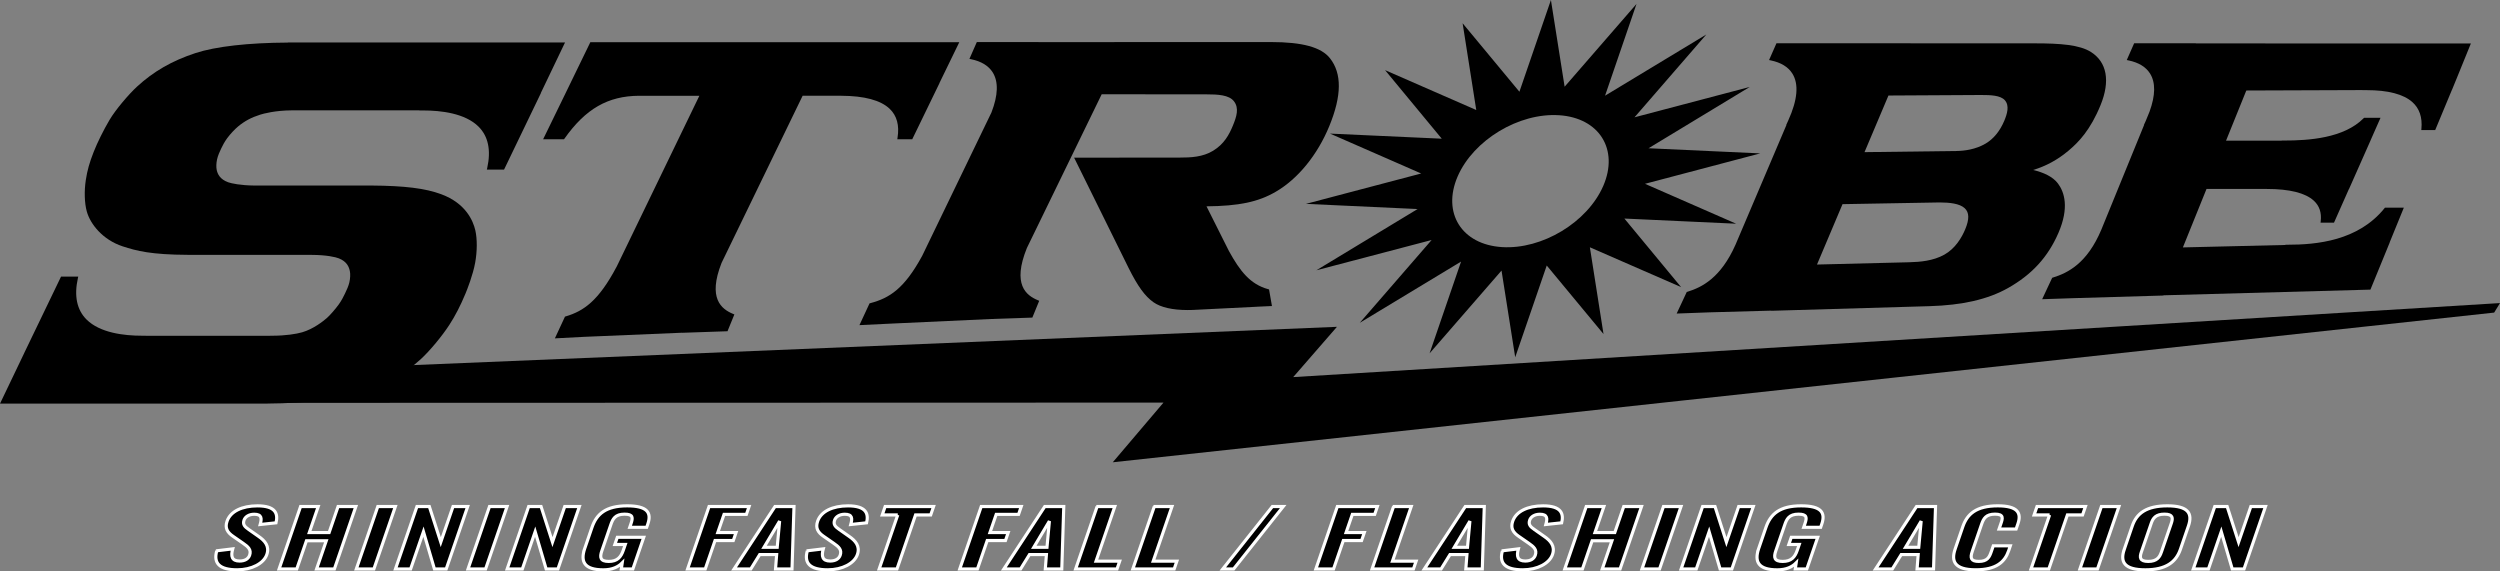 <?xml version="1.0" encoding="UTF-8"?>
<svg id="_レイヤー_1" xmlns="http://www.w3.org/2000/svg" version="1.1" viewBox="0 0 174.561 39.897">
  <rect x="0" y="0" width="174.561" height="39.897" fill="#808080" stroke="none"/>
  <!-- Generator: Adobe Illustrator 29.2.1, SVG Export Plug-In . SVG Version: 2.1.0 Build 116)  -->
  <defs>
    <style>
      .st0 {
        stroke: #fff;
        stroke-width: .22px;
      }
    </style>
  </defs>
  <g>
    <path d="M109.248,6.056l5.02-5.781-2.196,6.407,7.071-4.274-5.014,5.783,8.048-2.121-7.07,4.282,7.801.359-8.048,2.124,6.365,2.786-7.803-.36,3.959,4.786-6.369-2.779.952,6.056-3.964-4.784-2.202,6.407-.955-6.054-5.023,5.779,2.199-6.407-7.074,4.276,5.017-5.782-8.049,2.115,7.069-4.277-7.798-.361,8.048-2.121-6.366-2.786,7.804.356-3.959-4.787,6.368,2.785-.953-6.058,3.966,4.782L108.292,0l.957,6.056h-.001ZM108.86,8.046c-2.807-.183-5.978,1.731-7.081,4.274-1.1,2.545.279,4.753,3.088,4.933,2.808.183,5.976-1.73,7.08-4.273,1.103-2.545-.278-4.753-3.087-4.935v.001Z"/>
    <polygon points="90.298 26.331 93.352 22.82 8.772 26.324 .176 27.951 .202 28.136 81.24 28.111 77.699 32.278 174.094 21.833 174.153 21.827 174.561 21.162 90.298 26.331"/>
    <g>
      <path d="M143.704,12.824c-.365-.496-1.032-.785-1.738-.956.893-.269,1.712-.713,2.468-1.349.707-.594,1.525-1.436,2.238-3.184.685-1.681.445-2.997-.676-3.706-.787-.5-2.129-.602-3.903-.602h-8.695l.003-.007h-9.36l-.517,1.173.122.025c.705.146,1.21.453,1.501.913.466.736.371,1.838-.281,3.276l-.149.328.022-.015-3.558,8.365c-1.023,2.307-2.329,2.971-3.357,3.288l-.048.015-.704,1.505,2.324-.085,4.295-.118v.01l11.032-.322c2.298-.065,4.093-.479,5.486-1.266,1.669-.941,2.787-2.162,3.517-3.845.771-1.778.414-2.853-.022-3.441l-0-.002ZM126.871,18.471l1.782-4.216,6.783-.12c.693.003,1.391.074,1.748.403.321.296.332.766.033,1.479-.239.569-.686,1.336-1.456,1.765-.779.434-1.686.511-2.47.53l-6.421.159h.001ZM139.944,8.441c-.295.704-.74,1.25-1.288,1.577-.707.422-1.507.519-2.055.525l-6.412.08,1.671-3.953,6.46-.037c.68,0,1.368.022,1.67.369.33.379.163.94-.045,1.439h-.001Z"/>
      <path d="M39.451,2.967h-19.353l-.003.006c-2.753.013-5.04.271-6.45.734-1.629.535-2.929,1.282-4.09,2.353-.561.518-1.481,1.593-1.904,2.308-.424.718-.839,1.555-1.11,2.24-.293.743-.448,1.294-.55,1.966-.117.767-.092,1.604.067,2.183.242.886,1.109,1.984,2.501,2.442.968.318,1.988.583,4.549.595h8.462l-.003.004h.217c1.008.004,1.651.152,1.872.24.571.226.714.602.775.906.04.201.025.505-.038.776-.061.258-.183.524-.303.773-.118.245-.249.505-.438.765-.216.296-.592.741-.824.943-.257.225-.942.772-1.734,1.002-.401.116-1.159.239-2.093.239h-.135v.003h-8.687l.005-.004h-.276c-1.246,0-2.928-.196-3.866-1.131-.676-.674-.879-1.645-.604-2.886l.025-.111h-1.201l-1.991,4.132h-.001l-.202.422-.383.794h.002L.002,28.18h18.686l.001-.002c2.661-.008,5.398-.376,6.303-.636,1.588-.456,3.195-1.361,4.409-2.483.617-.569,1.466-1.591,1.975-2.376.415-.64.773-1.334,1.126-2.183.119-.286.518-1.286.677-2.16.144-.792.148-1.656.011-2.255-.154-.67-.667-1.89-2.383-2.524-1.114-.412-2.538-.588-4.864-.606h-.071c-.045,0-.085-.001-.131-.002h-.059l-.002.002h-7.938c-.949-.009-1.594-.15-1.806-.226-.594-.214-.743-.59-.803-.853-.044-.194-.035-.487.023-.748.058-.261.182-.538.284-.75.104-.218.236-.475.429-.737.198-.269.524-.619.76-.814.455-.377.93-.63,1.54-.821.224-.07,1.041-.295,2.221-.301h8.893l-.009.008h.276c1.246,0,2.928.196,3.866,1.131.676.674.879,1.645.604,2.886l-.025.111h1.201l2.577-5.349h-.009l1.687-3.522v-.003Z"/>
      <path d="M88.733,2.935h-7.238l-.001.003h-3.679v.002h-5.299v-.002h-4.31l-.517,1.173.122.025c.705.145,1.21.453,1.501.913.413.653.383,1.596-.084,2.803l-4.836,10.009c-1.24,2.285-2.274,2.951-3.624,3.307l-.052.014-.706,1.52,2.368-.114h0l6.847-.315,2.858-.097.48-1.174-.088-.036c-.832-.344-1.806-1.1-.773-3.65l5.222-10.732h3.048l-.002.004h4.279c.777,0,1.564.037,1.909.48.378.485.183,1.08-.07,1.697-.262.637-.611,1.291-1.385,1.762-.722.44-1.553.476-2.342.476h-4.203l-.002.006h-3.156l3.801,7.696c.642,1.286,1.147,1.982,1.744,2.401.507.356,1.326.542,2.382.542.112,0,.227-.002.344-.006l4.491-.224v-.002l1.052-.048-.204-1.16-.066-.018c-1.247-.344-1.958-1.252-2.734-2.662l-1.566-3.121c2.264-.023,3.599-.302,4.824-1.011,1.556-.9,2.924-2.576,3.753-4.598.868-2.118.883-3.665.045-4.729-.609-.773-1.923-1.133-4.134-1.133l.001-.001Z"/>
      <path d="M171.538,5.469l.99-2.435h-14.352l.002-.004h-4.855l.005-.01h-4.311l-.517,1.173.122.025c.705.146,1.21.453,1.501.913.397.628.383,1.524-.033,2.666l-.262.641-.135.297.019-.013-2.988,7.315c-.984,2.341-2.324,3.019-3.384,3.345l-.048.015-.7,1.496,2.178-.073h0l6.291-.184.007-.016,14.367-.394.078-.002,1.348-3.293h-.006l.992-2.431h-1.319l-.033.042c-1.844,2.283-4.75,2.547-6.775,2.547h-.142l.004.016-7.163.171,1.649-4.081h4.217c1.58,0,2.682.275,3.274.817.391.358.553.839.484,1.431l-.012.103h.94l1.042-2.351h.007l1.496-3.375h-.002l.703-1.592h-1.15l-.034.034c-1.384,1.391-3.828,1.552-5.546,1.552h-.17l.004.007h-3.889l1.415-3.501,8.105-.03-.007.005h.296c1.505,0,2.583.282,3.204.838.49.439.701,1.061.629,1.849l-.009.101h.971l1.171-2.816h.005l.228-.56.098-.235h-.002l.002-.003Z"/>
      <path d="M50.383,18.356l5.66-11.669h2.702c1.609.007,2.745.311,3.374.908.505.479.69,1.16.551,2.023l-.017.106h1.044l1.902-3.919h-.006l1.389-2.858h-25.762l-1.817,3.74h0l-1.48,3.037h1.459l.033-.046c1.47-2.081,3.03-2.977,5.206-2.991h4.212l-5.772,11.928-.003.003c-1.264,2.39-2.298,3.101-3.559,3.475l-.049.014-.706,1.519,2.036-.106,6.854-.288-.002.005,3.165-.108.48-1.174-.088-.036c-.822-.34-1.781-1.083-.806-3.563Z"/>
    </g>
  </g>
  <g>
    <path class="st0" d="M15.137,38.458l1.112-.134c-.145.517-.066.85.48.85.395,0,.621-.172.702-.409.13-.377-.1-.587-.46-.834l-.691-.479c-.395-.269-.593-.57-.427-1.055.237-.689,1.042-1.076,2.124-1.076,1.276,0,1.448.548,1.297,1.184l-1.106.118c.115-.409.129-.716-.417-.716-.369,0-.631.178-.711.409-.102.296.036.458.328.656l.683.479c.448.307.779.689.581,1.265-.216.629-1.057,1.071-2.072,1.071-1.242,0-1.67-.463-1.423-1.33v.001Z"/>
    <path class="st0" d="M20.987,35.368h1.233l-.625,1.819h1.385l.625-1.819h1.242l-1.499,4.36h-1.242l.677-1.97h-1.385l-.677,1.97h-1.233l1.499-4.36Z"/>
    <path class="st0" d="M26.38,35.368h1.226l-1.499,4.36h-1.226l1.499-4.36Z"/>
    <path class="st0" d="M29.113,35.368h.865l.799,2.487.855-2.487h1.024l-1.499,4.36h-.823l-.766-2.605-.896,2.605h-1.058s1.499-4.36,1.499-4.36Z"/>
    <path class="st0" d="M34.179,35.368h1.226l-1.499,4.36h-1.226l1.499-4.36Z"/>
    <path class="st0" d="M36.913,35.368h.865l.799,2.487.855-2.487h1.024l-1.499,4.36h-.823l-.766-2.605-.896,2.605h-1.058l1.499-4.36Z"/>
    <path class="st0" d="M40.831,38.291l.503-1.464c.322-.937.963-1.507,2.456-1.507,1.393,0,1.721.462,1.443,1.27l-.078.227h-1.183l.085-.248c.144-.42.162-.668-.45-.668-.655,0-.822.34-.958.738l-.627,1.825c-.155.452-.119.737.485.737.596,0,.851-.301,1.013-.775l.141-.409h-.73l.172-.5h1.846l-.76,2.212h-.806l.062-.425c-.281.28-.687.485-1.316.485-1.343,0-1.615-.576-1.299-1.497l.001-.001Z"/>
    <path class="st0" d="M49.51,35.368h2.795l-.189.549h-1.561l-.437,1.27h1.275l-.191.555h-1.275l-.683,1.986h-1.234l1.499-4.36h.001Z"/>
    <path class="st0" d="M54.114,35.368h1.326l-.139,4.36h-1.15l.078-1.006h-1.183l-.623,1.006h-1.167l2.858-4.36ZM54.268,38.216l.168-1.831-1.091,1.831h.923Z"/>
    <path class="st0" d="M56.373,38.458l1.112-.134c-.144.517-.065.85.48.85.395,0,.621-.172.702-.409.13-.377-.1-.587-.46-.834l-.692-.479c-.394-.269-.593-.57-.426-1.055.237-.689,1.042-1.076,2.124-1.076,1.276,0,1.448.548,1.297,1.184l-1.106.118c.115-.409.129-.716-.417-.716-.37,0-.632.178-.711.409-.102.296.036.458.328.656l.683.479c.448.307.779.689.581,1.265-.216.629-1.057,1.071-2.072,1.071-1.242,0-1.67-.463-1.423-1.33v.001Z"/>
    <path class="st0" d="M62.686,35.955h-1.083l.202-.587h3.382l-.202.587h-1.058l-1.297,3.773h-1.242l1.297-3.773h.001Z"/>
    <path class="st0" d="M68.514,35.368h2.795l-.189.549h-1.561l-.437,1.27h1.275l-.191.555h-1.275l-.683,1.986h-1.234l1.499-4.36h.001Z"/>
    <path class="st0" d="M72.951,35.368h1.326l-.139,4.36h-1.15l.078-1.006h-1.183l-.623,1.006h-1.167l2.858-4.36ZM73.105,38.216l.168-1.831-1.091,1.831h.923Z"/>
    <path class="st0" d="M76.607,35.368h1.234l-1.312,3.816h1.653l-.187.543h-2.887l1.499-4.36v.001Z"/>
    <path class="st0" d="M80.599,35.368h1.234l-1.312,3.816h1.653l-.187.543h-2.887l1.499-4.36v.001Z"/>
    <path class="st0" d="M88.844,35.368h.755l-3.462,4.36h-.755l3.462-4.36Z"/>
    <path class="st0" d="M93.38,35.368h2.795l-.189.549h-1.561l-.437,1.27h1.275l-.191.555h-1.275l-.683,1.986h-1.234l1.499-4.36h.001Z"/>
    <path class="st0" d="M97.305,35.368h1.234l-1.312,3.816h1.653l-.187.543h-2.887l1.499-4.36v.001Z"/>
    <path class="st0" d="M102.313,35.368h1.326l-.139,4.36h-1.15l.078-1.006h-1.183l-.623,1.006h-1.167l2.858-4.36ZM102.467,38.216l.168-1.831-1.091,1.831h.923Z"/>
    <path class="st0" d="M104.907,38.458l1.112-.134c-.144.517-.065.85.48.85.395,0,.621-.172.702-.409.13-.377-.1-.587-.46-.834l-.692-.479c-.394-.269-.593-.57-.426-1.055.237-.689,1.042-1.076,2.124-1.076,1.276,0,1.448.548,1.297,1.184l-1.106.118c.115-.409.129-.716-.417-.716-.37,0-.632.178-.711.409-.102.296.036.458.328.656l.683.479c.448.307.779.689.581,1.265-.216.629-1.057,1.071-2.072,1.071-1.242,0-1.67-.463-1.423-1.33v.001Z"/>
    <path class="st0" d="M110.758,35.368h1.233l-.625,1.819h1.385l.625-1.819h1.242l-1.499,4.36h-1.242l.677-1.97h-1.385l-.677,1.97h-1.233l1.499-4.36Z"/>
    <path class="st0" d="M116.15,35.368h1.226l-1.499,4.36h-1.226l1.499-4.36Z"/>
    <path class="st0" d="M118.883,35.368h.865l.799,2.487.855-2.487h1.024l-1.499,4.36h-.823l-.766-2.605-.896,2.605h-1.058s1.499-4.36,1.499-4.36Z"/>
    <path class="st0" d="M122.802,38.291l.503-1.464c.322-.937.963-1.507,2.456-1.507,1.393,0,1.721.462,1.443,1.27l-.078.227h-1.183l.085-.248c.144-.42.162-.668-.45-.668-.655,0-.822.34-.958.738l-.627,1.825c-.155.452-.119.737.485.737.596,0,.851-.301,1.013-.775l.141-.409h-.73l.172-.5h1.846l-.76,2.212h-.806l.062-.425c-.281.28-.687.485-1.316.485-1.343,0-1.615-.576-1.299-1.497l.001-.001Z"/>
    <path class="st0" d="M133.821,35.368h1.326l-.139,4.36h-1.15l.078-1.006h-1.183l-.623,1.006h-1.167l2.858-4.36ZM133.976,38.216l.168-1.831-1.091,1.831h.923Z"/>
    <path class="st0" d="M136.517,38.334l.535-1.556c.307-.894.946-1.458,2.44-1.458,1.393,0,1.668.495,1.407,1.253l-.126.366h-1.191l.13-.376c.126-.366.219-.663-.41-.663-.638,0-.804.312-.941.711l-.649,1.889c-.163.474-.09.7.456.7.612,0,.743-.307.876-.694l.135-.393h1.191l-.12.35c-.265.77-.858,1.324-2.293,1.324-1.494,0-1.731-.603-1.439-1.454l-.001.001Z"/>
    <path class="st0" d="M143.113,35.955h-1.083l.202-.587h3.382l-.202.587h-1.058l-1.297,3.773h-1.242l1.297-3.773h.001Z"/>
    <path class="st0" d="M146.728,35.368h1.226l-1.499,4.36h-1.226l1.499-4.36Z"/>
    <path class="st0" d="M148.324,38.361l.562-1.636c.303-.883.986-1.405,2.447-1.405,1.452,0,1.776.521,1.473,1.405l-.562,1.636c-.302.877-.994,1.427-2.446,1.427-1.469,0-1.777-.544-1.474-1.427h-0ZM150.919,38.549l.69-2.008c.126-.366.128-.641-.476-.641s-.8.275-.925.641l-.69,2.008c-.124.361-.132.651.481.651.604,0,.796-.291.92-.651Z"/>
    <path class="st0" d="M154.644,35.368h.865l.799,2.487.855-2.487h1.024l-1.499,4.36h-.823l-.766-2.605-.896,2.605h-1.058l1.499-4.36Z"/>
  </g>
</svg>